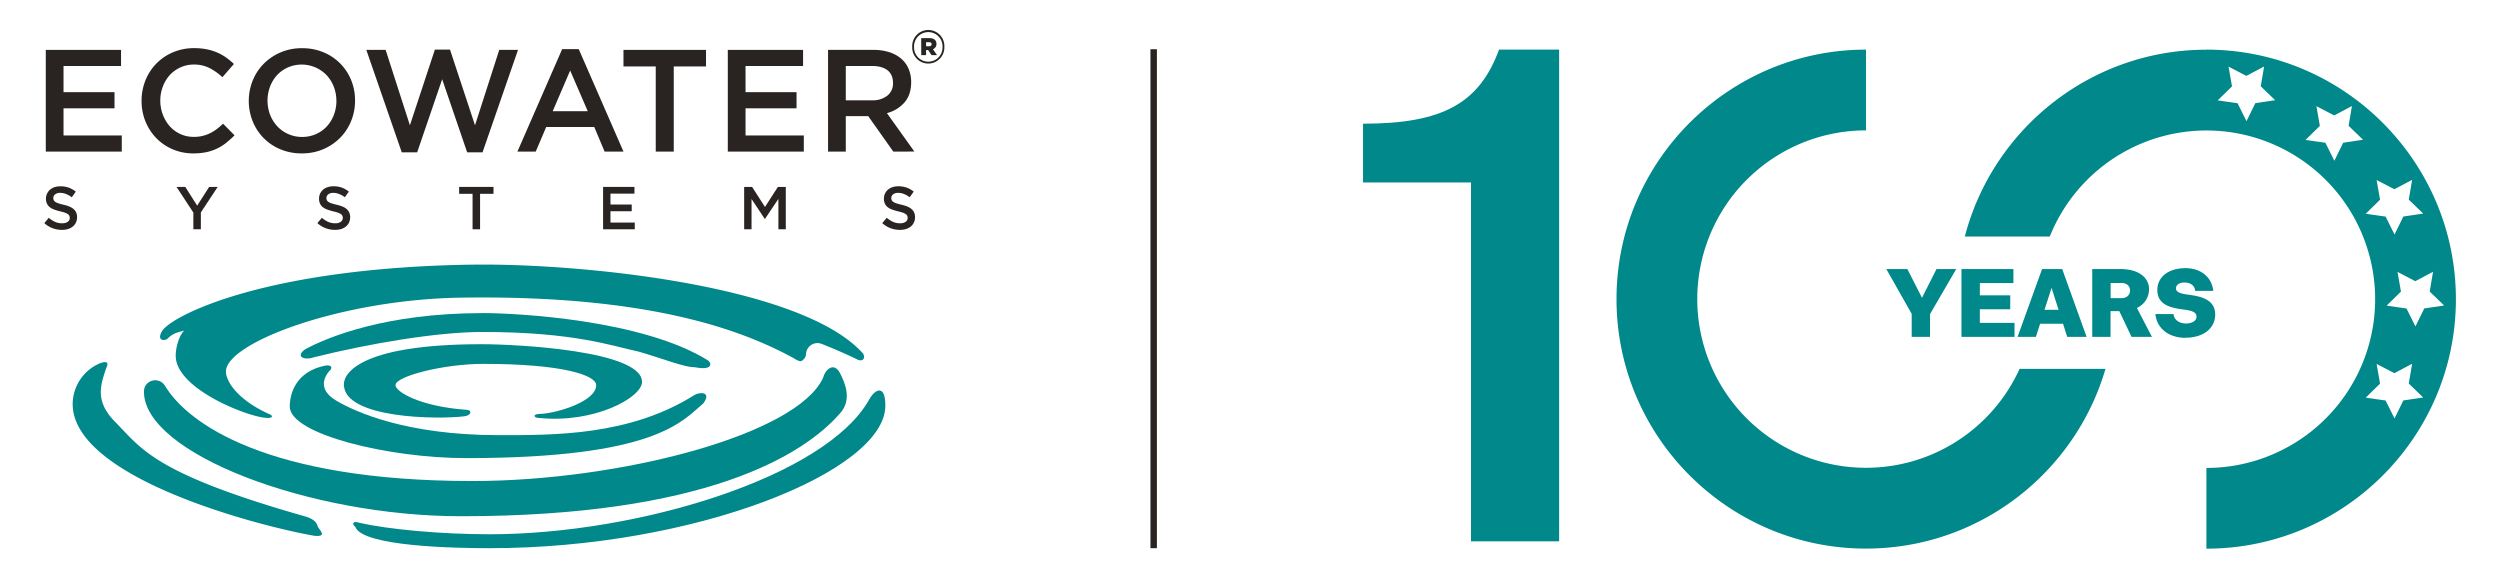<svg id="Warstwa_1" data-name="Warstwa 1" xmlns="http://www.w3.org/2000/svg" viewBox="0 0 1366 317.5"><defs><style>.cls-1{fill:#00888a;}.cls-2{fill:#292421;}.cls-3{fill:none;stroke:#292421;stroke-miterlimit:10;stroke-width:3.52px;}</style></defs><path class="cls-1" d="M819.08,27.12c-10.82,29.3-30.7,40.47-74.32,40.47v32.1h59V295.77h48.15V27.12Z"/><path class="cls-1" d="M1103.49,201.56a92.18,92.18,0,1,1-83.92-130.32V27.12c-75.16,0-136.31,61.15-136.31,136.31s61.15,136.32,136.31,136.32c61.93,0,114.32-41.53,130.86-98.19Z"/><path class="cls-1" d="M1068.89,147h-10.78l-7.89,15.64h-.09L1042.19,147h-11.5l13.86,24.49v12.56h10V171.64Zm12.9,29.4V169h16.6v-7.64h-16.6v-6.7h18.33V147h-28.38v37.05h29V176.4Zm47.74,7.65h10.58L1126.79,147h-11l-13.38,37.05h10l2.31-7.17h12.51Zm-12.41-14.77,3.8-11.89h.09l3.8,11.89Zm47.54,14.77h11.16l-8.22-15.79a11.17,11.17,0,0,0,6.64-10.24c0-6.6-6.16-11-15.35-11H1143.2v37.05h10V170H1158Zm-11.41-29.41h6.07c2.7,0,4.53,1.64,4.53,4.1s-1.83,4.14-4.53,4.14h-6.07Zm40.91,29.89c9.72,0,16.22-5.1,16.22-12.7,0-8.23-7.89-9.87-14.15-10.74-4-.52-7.27-1.15-7.27-3.51,0-1.92,1.83-3.22,4.62-3.22,3.42,0,5.73,1.82,5.83,4.57h9.91c-.72-7.46-6.78-12.41-15.16-12.41-9.24,0-15.39,4.76-15.39,11.93,0,8.28,7.64,9.77,13.76,10.59,4.14.57,7.65,1.1,7.65,4,0,2.21-2.31,3.7-5.78,3.7-3.8,0-6.5-2.07-6.79-5.15h-9.9c.72,7.8,7.31,13,16.45,13"/><path class="cls-1" d="M1319.8,178.37l-4.89-9.81L1304.05,167l7.83-7.67L1310,148.56l9.72,5.07,9.69-5.13-1.82,10.8,7.88,7.62-10.85,1.61Zm-6.61,40.43-4.82,9.84-4.89-9.81-10.86-1.54,7.84-7.67-1.89-10.79,9.72,5.07,9.69-5.13-1.82,10.8,7.88,7.62Zm-20.57-102,7.84-7.67-1.89-10.79,9.72,5.06,9.69-5.12-1.82,10.8,7.88,7.62-10.85,1.61-4.82,9.83-4.89-9.8ZM1280.31,78l-4.82,9.84L1270.6,78l-10.86-1.54,7.83-7.67L1265.69,58l9.72,5.07,9.69-5.13-1.82,10.8,7.88,7.62Zm-48-21.63-4.82,9.84-4.89-9.81-10.86-1.54,7.83-7.67-1.89-10.79,9.73,5.07,9.69-5.13-1.82,10.8,7.88,7.62Zm-26.73-29.21c-63.34,0-116.73,43.43-132,102.08H1120a92.19,92.19,0,1,1,85.58,126.44v44.11c75.16,0,136.32-61.15,136.32-136.31S1280.74,27.12,1205.58,27.12"/><polygon class="cls-2" points="25.02 27.26 25.02 82.83 66.54 82.83 66.54 74.02 34.71 74.02 34.71 59.18 62.57 59.18 62.57 50.36 34.71 50.36 34.71 36.07 66.14 36.07 66.14 27.26 25.02 27.26"/><path class="cls-2" d="M123.66,78a28.37,28.37,0,0,1-5,3.14,25.58,25.58,0,0,1-5.92,2,34.61,34.61,0,0,1-7.1.67,28.24,28.24,0,0,1-11.23-2.22,27.2,27.2,0,0,1-9-6.11,28.55,28.55,0,0,1-5.91-9.09,29.17,29.17,0,0,1-2.14-11.23,29.63,29.63,0,0,1,2.1-11.2,27.62,27.62,0,0,1,15-15.36A29,29,0,0,1,106,26.31a35.32,35.32,0,0,1,7,.63,29.2,29.2,0,0,1,5.76,1.79,27.17,27.17,0,0,1,4.84,2.74,36.84,36.84,0,0,1,4.2,3.49l-6.27,7.22a31,31,0,0,0-7.06-5,18.3,18.3,0,0,0-8.49-1.91,17.3,17.3,0,0,0-7.35,1.55A17.68,17.68,0,0,0,92.78,41,19.84,19.84,0,0,0,89,47.27,21.19,21.19,0,0,0,87.58,55,21.52,21.52,0,0,0,89,62.71,20.18,20.18,0,0,0,92.78,69a17.35,17.35,0,0,0,13.14,5.79,19.54,19.54,0,0,0,8.73-1.94,21.64,21.64,0,0,0,3.69-2.26,41.8,41.8,0,0,0,3.54-3l6.27,6.35a44.62,44.62,0,0,1-4.49,4"/><path class="cls-2" d="M183.8,55.13a21.25,21.25,0,0,0-1.39-7.66,19.44,19.44,0,0,0-3.89-6.32,18.92,18.92,0,0,0-21.2-4.32,18,18,0,0,0-5.91,4.2,19.42,19.42,0,0,0-3.85,6.28,21.8,21.8,0,0,0,0,15.32,19.45,19.45,0,0,0,3.89,6.31,18.36,18.36,0,0,0,6,4.28,18,18,0,0,0,7.63,1.6,18.3,18.3,0,0,0,7.57-1.55,17.93,17.93,0,0,0,5.92-4.21,19.3,19.3,0,0,0,3.85-6.27,21.33,21.33,0,0,0,1.39-7.66M194,55a29,29,0,0,1-2.14,11.11,27.78,27.78,0,0,1-6,9.17,28.94,28.94,0,0,1-9.2,6.23,29.24,29.24,0,0,1-11.76,2.3,29.64,29.64,0,0,1-11.74-2.26,27.6,27.6,0,0,1-15.09-15.28,29.94,29.94,0,0,1,0-22.23,28,28,0,0,1,6-9.17,29,29,0,0,1,21-8.53,29.64,29.64,0,0,1,11.74,2.26A27.6,27.6,0,0,1,191.9,43.85,29.05,29.05,0,0,1,194,55"/><polygon class="cls-2" points="237.62 27.1 245.88 27.1 259.54 68.46 272.79 27.26 283.04 27.26 263.66 83.23 255.25 83.23 241.6 43.3 227.94 83.23 219.52 83.23 200.15 27.26 210.71 27.26 223.97 68.46 237.62 27.1"/><path class="cls-2" d="M311.54,38.53,302,60.76h19.14Zm29.13,44.3H330.35l-5.63-13.42H298.44l-5.72,13.42h-10l24.45-56h9.05Z"/><polygon class="cls-2" points="368.14 82.83 358.3 82.83 358.3 36.31 340.67 36.31 340.67 27.26 385.77 27.26 385.77 36.31 368.14 36.31 368.14 82.83"/><polygon class="cls-2" points="438.8 36.07 407.36 36.07 407.36 50.36 435.23 50.36 435.23 59.18 407.36 59.18 407.36 74.02 439.2 74.02 439.2 82.83 397.67 82.83 397.67 27.26 438.8 27.26 438.8 36.07"/><path class="cls-2" d="M487.94,45.4q0-4.62-3-7c-2-1.56-4.85-2.35-8.51-2.35H462.14V54.81h14.34a12.8,12.8,0,0,0,8.36-2.55,8.42,8.42,0,0,0,3.1-6.86m.16,37.43L474.4,63.46H462.14V82.83h-9.69V27.26h24.78a28.24,28.24,0,0,1,8.61,1.23A18.78,18.78,0,0,1,492.35,32a15,15,0,0,1,4.08,5.56,18.14,18.14,0,0,1,1.43,7.34q0,6.91-3.69,11.12a18.94,18.94,0,0,1-9.56,5.79l15,21Z"/><path class="cls-2" d="M29.14,108.18a2.87,2.87,0,0,0,.23,1.19,2.49,2.49,0,0,0,.84.93,7,7,0,0,0,1.7.79c.72.25,1.63.5,2.73.76a20.56,20.56,0,0,1,3.25,1,8.72,8.72,0,0,1,2.33,1.39,5.64,5.64,0,0,1,1.41,1.89,6.14,6.14,0,0,1,.48,2.53,6.82,6.82,0,0,1-.61,2.91,6.26,6.26,0,0,1-1.69,2.18,7.87,7.87,0,0,1-2.6,1.38,11.1,11.1,0,0,1-3.34.47,14.51,14.51,0,0,1-5.13-.91,13.84,13.84,0,0,1-4.53-2.79L26.66,119a14.13,14.13,0,0,0,3.41,2.23A9.3,9.3,0,0,0,34,122a5,5,0,0,0,3-.8,2.49,2.49,0,0,0,1.11-2.15,2.7,2.7,0,0,0-.22-1.12,2.31,2.31,0,0,0-.79-.92,6.09,6.09,0,0,0-1.6-.8,24.55,24.55,0,0,0-2.63-.73,30.76,30.76,0,0,1-3.3-1,8.54,8.54,0,0,1-2.42-1.32,5.2,5.2,0,0,1-1.49-1.91,6.58,6.58,0,0,1,1.7-7.62,7.1,7.1,0,0,1,2.48-1.37A10.08,10.08,0,0,1,33,101.8a13.47,13.47,0,0,1,4.59.74,13.77,13.77,0,0,1,3.82,2.17l-2.18,3.07A14.11,14.11,0,0,0,36.05,106a8.48,8.48,0,0,0-3.14-.62,4.23,4.23,0,0,0-2.78.82,2.43,2.43,0,0,0-1,2"/><polygon class="cls-2" points="109.75 125.28 105.65 125.28 105.65 116.15 96.45 102.13 101.25 102.13 107.73 112.38 114.28 102.13 118.95 102.13 109.75 116.06 109.75 125.28"/><path class="cls-2" d="M178.36,108.18a2.87,2.87,0,0,0,.23,1.19,2.41,2.41,0,0,0,.84.93,7.06,7.06,0,0,0,1.69.79c.72.25,1.64.5,2.74.76a20.56,20.56,0,0,1,3.25,1,8.35,8.35,0,0,1,2.32,1.39,5.39,5.39,0,0,1,1.41,1.89,6.14,6.14,0,0,1,.49,2.53,6.82,6.82,0,0,1-.61,2.91,6.26,6.26,0,0,1-1.69,2.18,7.87,7.87,0,0,1-2.6,1.38,11.1,11.1,0,0,1-3.34.47,14.51,14.51,0,0,1-5.13-.91,13.84,13.84,0,0,1-4.53-2.79l2.44-2.91a14.33,14.33,0,0,0,3.41,2.23,9.38,9.38,0,0,0,3.91.78,5,5,0,0,0,3-.8,2.49,2.49,0,0,0,1.11-2.15,2.87,2.87,0,0,0-.22-1.12,2.31,2.31,0,0,0-.79-.92,6.17,6.17,0,0,0-1.59-.8,25.52,25.52,0,0,0-2.64-.73,30.76,30.76,0,0,1-3.3-1,8.54,8.54,0,0,1-2.42-1.32,5.2,5.2,0,0,1-1.49-1.91,6.33,6.33,0,0,1-.52-2.73,6.41,6.41,0,0,1,.59-2.76,6.52,6.52,0,0,1,1.62-2.13,7.15,7.15,0,0,1,2.49-1.37,10.08,10.08,0,0,1,3.17-.48,13.47,13.47,0,0,1,4.59.74,13.77,13.77,0,0,1,3.82,2.17l-2.19,3.07a13.63,13.63,0,0,0-3.14-1.76,8.48,8.48,0,0,0-3.14-.62,4.23,4.23,0,0,0-2.78.82,2.43,2.43,0,0,0-1,2"/><polygon class="cls-2" points="262.31 125.28 258.21 125.28 258.21 105.9 250.87 105.9 250.87 102.13 269.65 102.13 269.65 105.9 262.31 105.9 262.31 125.28"/><polygon class="cls-2" points="346.67 105.8 333.56 105.8 333.56 111.75 345.17 111.75 345.17 115.42 333.56 115.42 333.56 121.61 346.83 121.61 346.83 125.28 329.53 125.28 329.53 102.13 346.67 102.13 346.67 105.8"/><polygon class="cls-2" points="417.99 119.59 417.85 119.59 410.64 108.74 410.64 125.28 406.61 125.28 406.61 102.13 410.94 102.13 417.99 113.08 425.03 102.13 429.36 102.13 429.36 125.28 425.32 125.28 425.32 108.68 417.99 119.59"/><path class="cls-2" d="M487,108.18a2.87,2.87,0,0,0,.23,1.19,2.52,2.52,0,0,0,.85.93,6.88,6.88,0,0,0,1.69.79c.72.25,1.63.5,2.73.76a20.7,20.7,0,0,1,3.26,1,8.65,8.65,0,0,1,2.32,1.39,5.39,5.39,0,0,1,1.41,1.89,6.14,6.14,0,0,1,.48,2.53,6.68,6.68,0,0,1-.61,2.91,6.14,6.14,0,0,1-1.69,2.18,7.78,7.78,0,0,1-2.6,1.38,11.05,11.05,0,0,1-3.34.47,14.55,14.55,0,0,1-5.13-.91,13.84,13.84,0,0,1-4.53-2.79l2.45-2.91a14.33,14.33,0,0,0,3.41,2.23,9.33,9.33,0,0,0,3.9.78,4.93,4.93,0,0,0,3-.8,2.47,2.47,0,0,0,1.11-2.15,2.7,2.7,0,0,0-.22-1.12,2.23,2.23,0,0,0-.79-.92,6,6,0,0,0-1.59-.8,25.52,25.52,0,0,0-2.64-.73,30.76,30.76,0,0,1-3.3-1,8.54,8.54,0,0,1-2.42-1.32,5.31,5.31,0,0,1-1.49-1.91,6.49,6.49,0,0,1-.51-2.73,6.27,6.27,0,0,1,.59-2.76,6.39,6.39,0,0,1,1.62-2.13,7.19,7.19,0,0,1,2.48-1.37,10.1,10.1,0,0,1,3.18-.48,13.46,13.46,0,0,1,4.58.74,13.62,13.62,0,0,1,3.82,2.17l-2.18,3.07a14.05,14.05,0,0,0-3.14-1.76,8.53,8.53,0,0,0-3.15-.62,4.25,4.25,0,0,0-2.78.82,2.43,2.43,0,0,0-1,2"/><path class="cls-2" d="M507.64,25.27c.91,0,1.42-.45,1.42-1.11s-.51-1.11-1.42-1.11H506v2.22Zm-4.29-4.44h4.44c2.28,0,3.89,1,3.89,3.13a3,3,0,0,1-1.92,2.93L512,30.12h-3l-1.86-2.78H506v2.78h-2.63ZM515,25.62v-.05a7.78,7.78,0,1,0-15.55.05v.05A7.78,7.78,0,1,0,515,25.62m-16.56.05v-.05A8.79,8.79,0,1,1,516,25.57v.05a8.79,8.79,0,1,1-17.57.05"/><path class="cls-1" d="M257.81,144.61c58.63-.89,180.58,11.12,213.84,48.66,1.38,2.67-.38,4.93-4,2.75-3.38-1.63-12.24-5.63-18.83-8.17a6.26,6.26,0,0,0-8.41,5.55,4.14,4.14,0,0,1-1,2.6c-1.33,1.37-1.76,2.27-5.83-.36-25.73-13.93-75.74-34.65-181.82-33-65.79,1-128.55,24.8-128.31,40.46.08,5.38,6.5,15.57,24.08,23.36,1.81.87,1.38,2.22-2.2,1.83-9-.31-49-15.37-49.32-33.72-.07-4.92,2.06-11.67,4.71-14-2.67.94-5.81,1-9.33,4.63-2.22,1.38-5.81.54-2.75-4.44,5.25-8.14,55.43-34.42,169.12-36.16"/><path class="cls-1" d="M263.53,171.06c18.8,0,87.73,3.58,123.54,26,2.24,2.23,1.34,5.37-7.61,3.58-5.82,0-16.56-4.48-30.44-8.51-14.77-3.13-35.37-10.74-85.49-10.74-24.62,0-61.78,6.27-92.22,13.88-4.92,1.79-10.3-.45-4.48-4.48,12.54-6.72,44.32-19.7,96.7-19.7"/><path class="cls-1" d="M263.08,188.07c19.7,0,87.73,3.59,87.73,20.6,0,8.5-26,22.83-56.4,19.69-2.68,0-4-2.24,1.35-2.24,8.5-.44,30-6.71,30-15.66,0-5.37-17.9-11.64-61.78-11.64-21.48,0-47.89,6.71-47.89,11.64,0,3.58,13.43,11.64,38.49,13.43,3.58,0,3.14,3.13-.89,3.57-14.32,1.79-65.8,1.35-65.8-17.45,0-7.16,11.63-21.94,75.2-21.94"/><path class="cls-1" d="M158.33,222.09c0-6.71,3.13-19.24,19.7-22.38,3.13-.45,4,1.35,1.79,3.14-2.24,2.67-6.71,9.84,4,16.11,9.84,5.82,37.6,18.81,88.63,18.81,30,0,71.62.43,107-21.94,3.13-1.79,9.4-1.79,4.93,4.48-11.64,9.84-26,30-129.82,30-42.08,0-96.24-13-96.24-28.2"/><path class="cls-1" d="M258.15,262.83c80.13,0,177.27-25.08,191.59-56.41.9-4,5.82-9.39,9.4-2.23,2.24,4.47,6.72,13.87,0,21.48-20.14,23.28-74.3,56.4-207.25,56.4-83.26,0-173.23-34.46-173.23-68v-.17c0-6.27,8.28-8.45,11.51-3.07,12.3,20.45,55.66,52,168,52"/><path class="cls-1" d="M54.93,198.37c2.69-.89,4.92-.89,3.13,2.68-3.13,9.4-6.26,17.91,4.48,29.1,14.77,14.77,20.59,28.2,103.85,51.93,3.13.89,6.27,2.23,7.16,5.37.45,1.79,5.82,5.81-1.34,5.37-26.86-4.48-132.5-30.88-132.5-72.07a24.32,24.32,0,0,1,15.22-22.38"/><path class="cls-1" d="M194.14,287.9c-1.78-1.35-1.78-3.58,2.24-2.24,15.67,3.57,44.32,6.26,71.18,6.26,81,0,183.52-31.33,207.25-73.41,3.13-5.82,8.95-8.95,8.95,3.14,0,35.81-103.85,77.88-216.2,77.88-18.81,0-69.39-.89-73.42-11.63"/><line class="cls-3" x1="630.37" y1="26.9" x2="630.37" y2="299.53"/></svg>